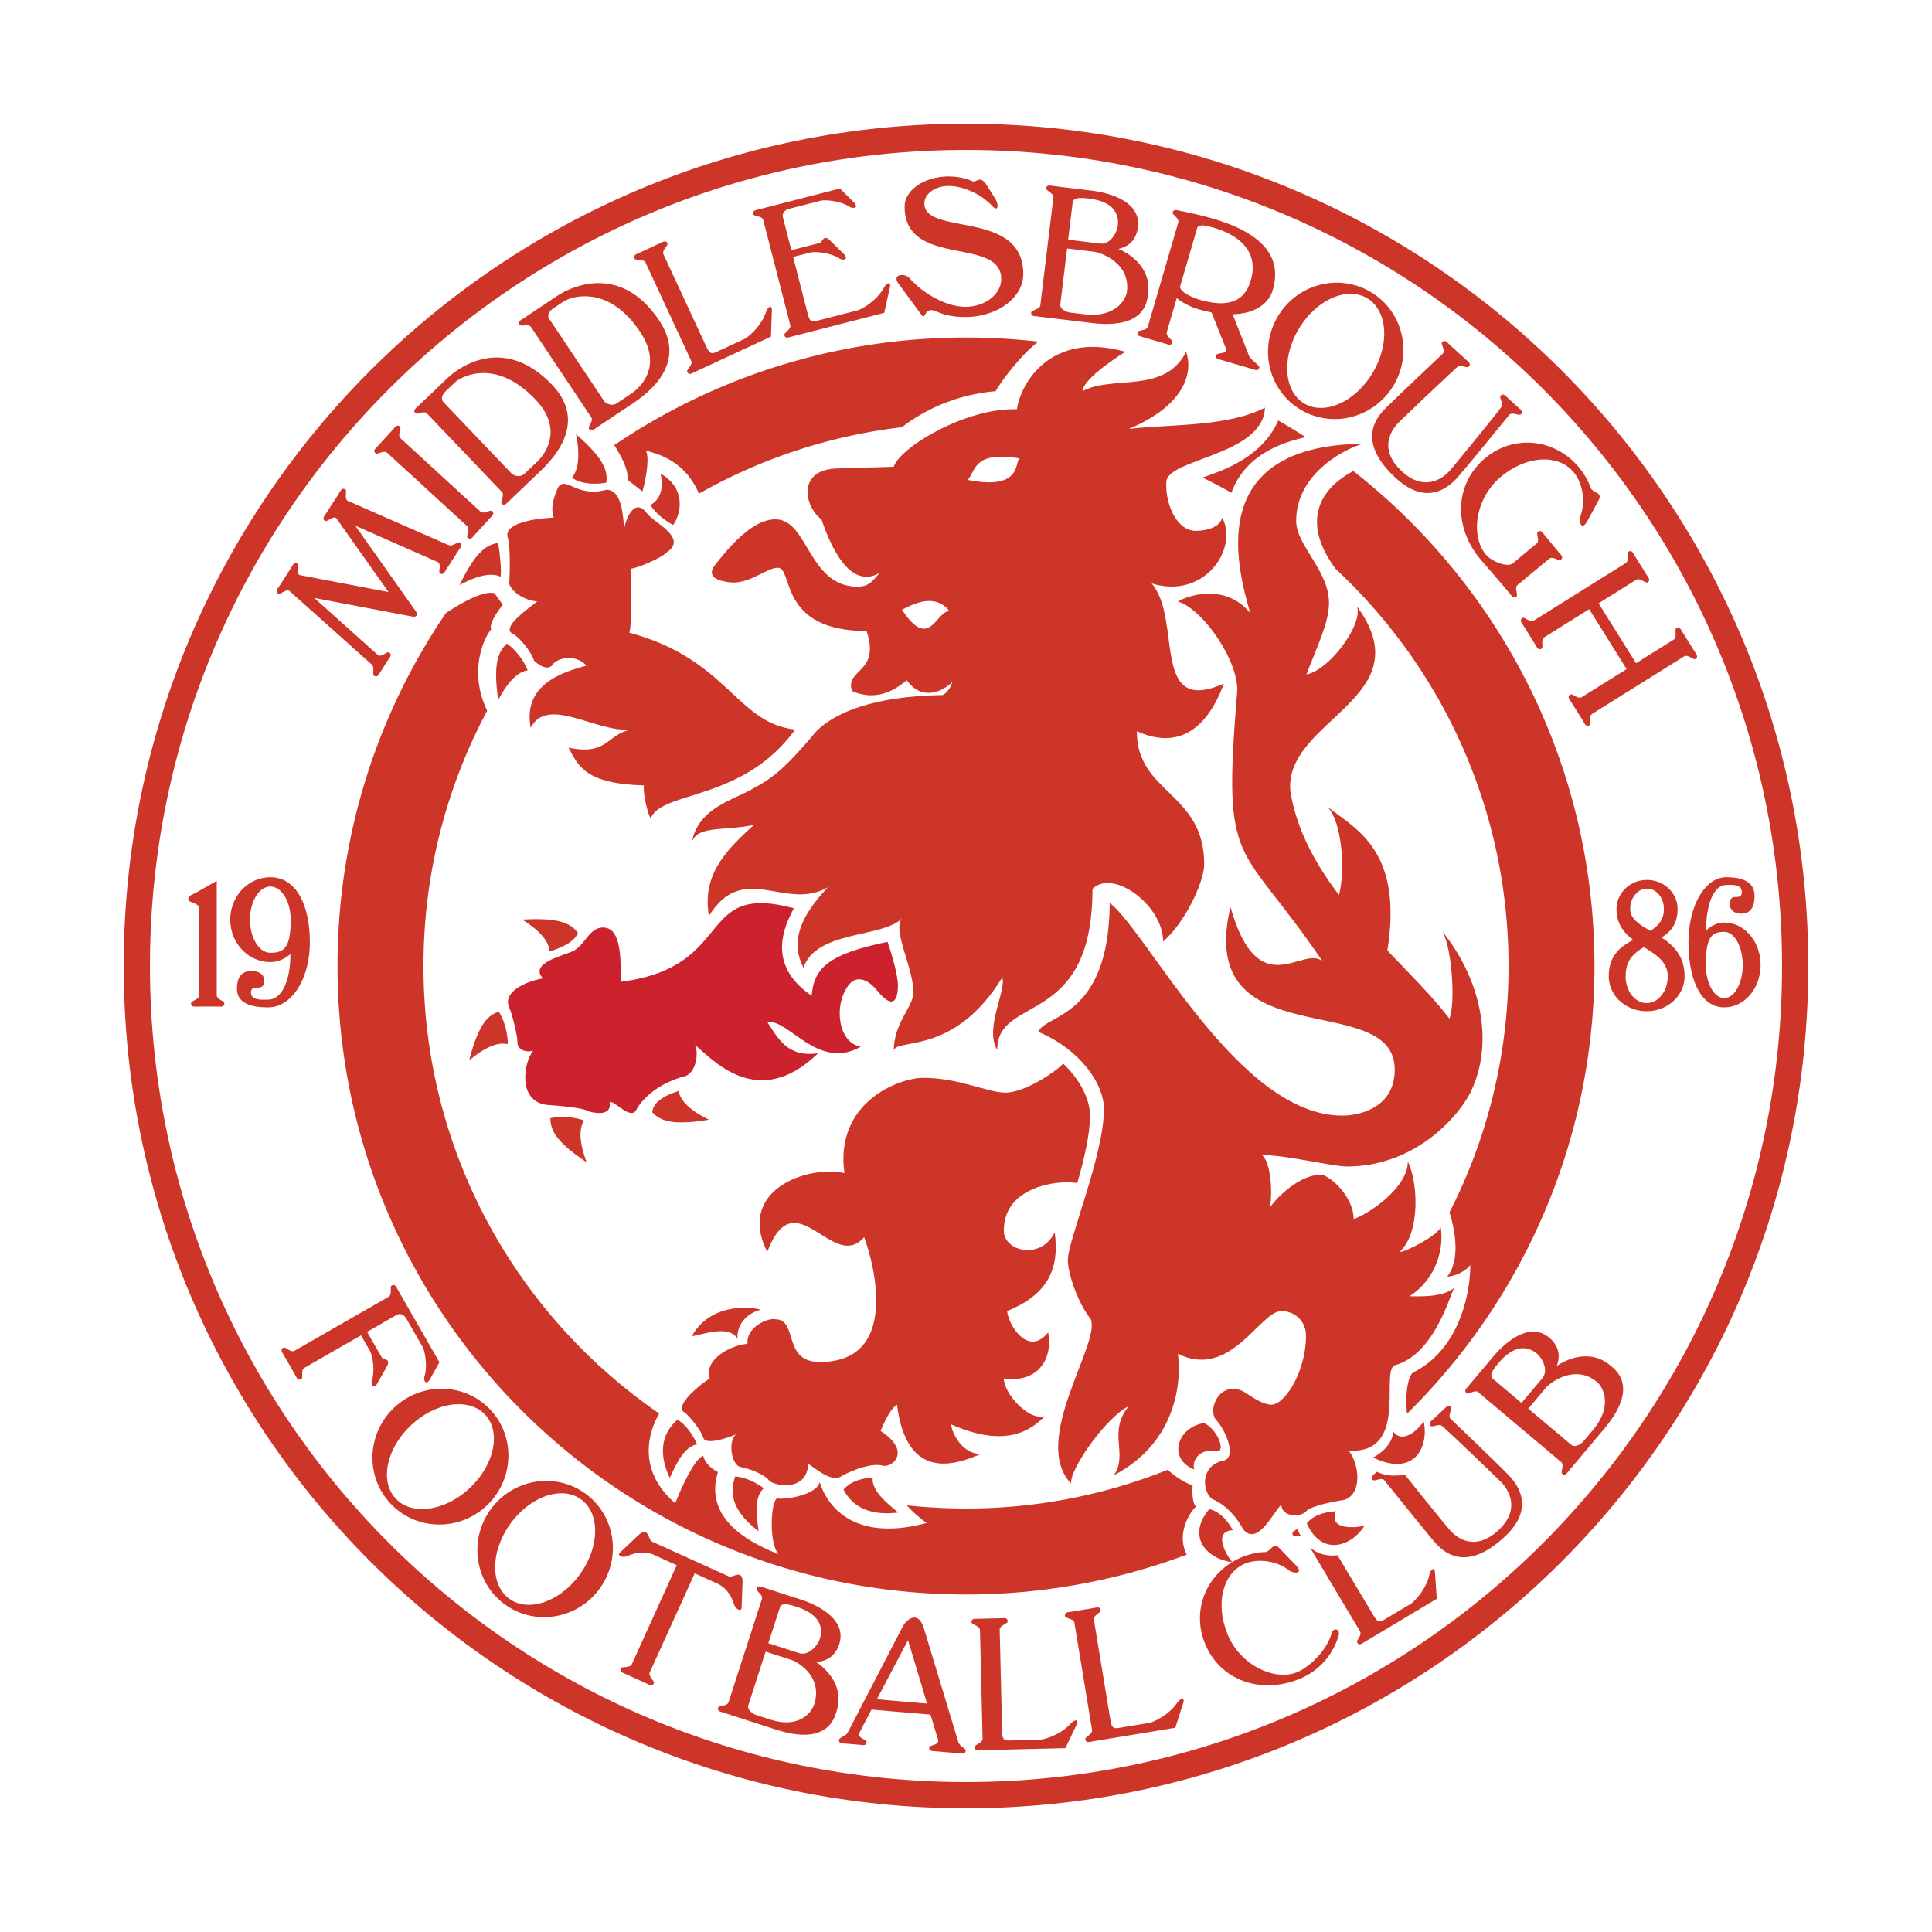 <svg data-type="color" xmlns="http://www.w3.org/2000/svg" width="2500" height="2500" viewBox="0 0 192.756 192.756" data-bbox="0 0 192.756 192.756">
    <g fill-rule="evenodd" clip-rule="evenodd">
        <path data-color="1" fill="#ffffff" d="M0 0h192.756v192.756H0z"></path>
        <path data-color="2" d="M96.378 180.414c46.411 0 84.036-37.625 84.036-84.036s-37.625-84.037-84.036-84.037-84.037 37.626-84.037 84.037 37.626 84.036 84.037 84.036" fill="#cd3529"></path>
        <path data-color="1" d="M96.378 177.795c44.966 0 81.417-36.453 81.417-81.417s-36.451-81.417-81.417-81.417c-44.964 0-81.417 36.452-81.417 81.417-.001 44.964 36.453 81.417 81.417 81.417" fill="#ffffff"></path>
        <path data-color="3" d="M89.589 98.285c-.035-.955-.45-2.605-1.042-4.316-5.9 1.229-7.327 2.586-7.573 5.371-4.59-3.113-2.684-7.005-1.769-8.717-9.867-2.673-5.688 5.85-17.242 7.324-.082-1.885.163-5.408-1.803-5.408-1.394 0-1.803 1.801-3.032 2.375-1.147.491-4.344 1.229-2.951 2.704-1.147.164-4.179 1.146-3.359 2.949.246.494.819 2.705.819 3.525 0 .49.656.982 1.557.736-.982 1.229-1.557 5.08 1.394 5.408 1.065.082 3.523.246 4.179.656.574.164 2.294.49 2.049-.902.41-.326 1.967 1.721 2.623.82.491-.984 2.048-2.705 4.917-3.443 1.065-.326 1.394-2.293.983-3.113 1.638 1.312 6.227 6.721 12.29.82-3.113.492-4.096-1.639-5.079-3.113 2.131-.328 5.079 4.916 9.341 2.459-2.294-.328-2.786-4.262-1.147-6.229.983-1.146 2.294 0 2.786.656 1.473 1.803 2.047 1.149 2.059-.562" fill="#cc222d"></path>
        <path data-color="2" d="M64.913 81.64c1.147-2.786 9.177-1.639 14.421-8.849-5.899-.656-6.719-7.047-16.552-9.669.328-.819.163-6.392.163-6.392.493 0 2.95-.983 3.606-1.64 2.131-1.475-1.434-2.99-2.048-3.933-1.23-1.558-2.049.655-2.212 1.476-.165-.984-.165-3.771-1.803-3.771-2.868.821-3.934-1.31-4.752-.326 0 0-.983 1.802-.492 3.113-.819 0-5.081.328-4.588 1.966.327.983.163 4.425.163 4.425-.163.491.984 1.803 2.786 1.967-1.311.983-3.276 2.458-2.622 3.114.983.491 2.13 2.131 2.293 2.785 0 0 1.148 1.147 1.803.492.328-.655 2.131-1.311 3.442 0-2.295.656-6.393 1.803-5.572 6.228 1.639-3.278 6.555.492 9.996.165-2.458.491-2.294 2.623-6.227 1.802.983 1.803 1.639 3.606 7.539 3.77-.165.491.328 2.786.656 3.277m38.675 21.305c.738-1.803 7.049-1.311 7.131-12.865 3.852 3.031 12.865 21.224 23.189 21.224 1.803 0 5.244-.82 5.244-4.59 0-8.193-19.994-.982-16.389-16.225 2.785 9.834 7.211 3.769 9.178 5.409-8.357-12.292-9.996-8.85-8.521-26.714.328-2.95-3.277-8.359-5.9-9.178 1.146-.655 4.754-1.802 7.211 1.146-1.146-4.097-4.916-16.715 11.309-16.88-1.475.328-6.719 2.787-6.719 7.703 0 2.458 3.275 4.917 3.275 8.194 0 1.922-1.164 4.265-2.252 7.125 2.252-.405 5.695-4.994 5.039-6.797 6.721 9.177-7.375 11.308-6.637 18.505.648 3.861 2.523 7.24 4.846 10.291.645-2.41.316-7.328-1.158-8.803 2.949 2.294 7.553 4.423 5.988 14.339 2.295 2.41 4.543 4.639 6.189 6.803.605-1.475.277-7.047-.705-8.686 3.604 4.426 5.244 10.653 2.949 15.733-.984 2.295-5.408 7.703-12.455 7.703-1.477 0-6.064-1.146-8.523-1.146.82.49 1.148 3.439.82 5.244.656-.984 2.949-3.279 5.08-3.279.818 0 3.277 2.131 3.277 4.426 1.477-.492 5.408-3.115 5.408-5.736.984 1.967 1.311 7.047-.818 9.014.656 0 3.77-1.639 4.096-2.459.328 1.967-.326 5.082-3.113 6.883.656 0 3.279.166 4.426-.818-.49 1.146-2.131 6.719-5.9 7.703-1.475.656 1.475 8.85-4.588 8.521 1.146 1.477 1.311 4.426-.492 4.916-1.148.164-3.441.656-3.77 1.148-.656.656-2.457.49-2.457-.656-.656.41-2.377 4.344-3.854 2.377-.408-.82-1.514-2.336-3.031-2.949-.982-.656-1.311-3.359 1.146-3.854 1.312-.326.166-3.113-.818-4.096-.818-1.146.492-3.934 2.785-2.785.984.654 1.969 1.309 2.787 1.309 1.311 0 3.441-3.275 3.441-6.881 0-1.477-1.146-2.459-2.457-2.459-2.131 0-5.082 6.883-10.326 4.262.328 2.293.164 8.686-6.391 12.125 1.475-2.129-.656-4.26 1.475-6.881-2.131.984-5.9 6.227-5.736 7.703-4.098-4.262 2.949-13.932 1.967-16.389-1.312-1.641-2.295-4.59-2.295-5.9 0-1.967 3.605-10.488 3.605-15.078.001-2.458-2.294-5.897-6.556-7.702" fill="#cd3529"></path>
        <path data-color="2" d="M70.156 143.426c.206.82 2.623 0 3.278-.328-.82.656-.492 3.115.491 3.277.984.164 2.458.818 2.786 1.312.328.49 3.769 1.311 3.934-1.641.982.656 2.458 1.969 3.441 1.146 0 0 2.459-1.309 3.934-.98.819.326 3.114-1.312-.164-3.443 0 0 .819-2.129 1.64-2.623.982 7.869 6.063 5.9 8.358 4.918-1.967 0-2.95-2.295-2.95-2.949 5.571 2.457 8.03.49 9.341-.818-1.639.49-4.096-2.297-4.096-3.77 3.439.49 4.916-1.969 4.424-4.59-1.967 2.459-3.932-.656-4.098-2.131 4.918-1.967 5.082-5.244 4.754-7.867-1.312 2.787-5.08 1.967-5.08-.164 0-4.424 5.408-5.08 7.332-4.74.693-2.426 1.271-4.895 1.271-6.73 0-1.557-.92-3.512-2.68-5.189-.68.764-3.793 2.895-5.76 2.895-1.803 0-4.59-1.475-8.195-1.475-2.459 0-8.85 2.457-7.867 9.504-3.605-.818-10.816 1.639-7.703 7.867 2.785-7.375 6.556 2.131 9.669-1.475.982 2.623 3.604 12.455-4.425 12.455-3.77 0-2.131-4.26-4.425-4.26-.819-.166-2.95.818-2.786 2.457-1.147 0-4.425 1.312-3.769 3.443-.821.49-3.688 2.785-2.5 3.398.371.247 1.681 1.804 1.845 2.501m-2.458-34.58c-.409.164-2.541.736-2.622 2.131.738.736 1.721 1.393 5.654.736-.656-.328-2.786-1.393-3.032-2.867m-9.423 2.949c-.411-.16-1.803-.572-3.371-.234.035 1.043.306 2.193 3.626 4.4-.255-.688-1.084-2.92-.255-4.166m-7.62-7.619c.014-.441-.056-1.893-.896-3.258-.972.377-1.968 1.014-2.951 4.879.563-.469 2.397-1.992 3.847-1.621m4.178-9.261c.424-.121 2.458-.737 2.827-1.85-.657-.808-1.569-1.562-5.548-1.314.619.394 2.628 1.672 2.721 3.164m-2.188-28.036c-.154-.414-.771-1.727-2.067-2.673-.754.721-1.433 1.687-.874 5.635.343-.648 1.461-2.752 2.941-2.962m-2.704-9.342c.101-.429-.024-2.119-.239-3.369-1.028.181-2.13.609-3.85 4.206.644-.348 2.74-1.482 4.089-.837m7.125-9.89c.837.643 2.232.724 3.435.505.1-1.039-.02-2.214-3.028-4.832.163.715.574 3.201-.407 4.327m7.825 2.746c.554.887 1.536 1.584 2.262 1.984.646-.819 1.529-3.514-1.246-5.128.315 1.532-.012 2.556-1.016 3.144" fill="#cd3529"></path>
        <path data-color="2" d="M73.598 133.594c-.163-1.312.82-2.541 2.284-2.92-.99-.326-4.987-.688-6.855 2.625.732-.004 3.67-1.264 4.571.295m-4.043 10.515c-.148-.416-1.038-2.037-1.99-2.455-.765.709-2.326 2.428-.745 5.787.352-.644 1.251-3.142 2.735-3.332m6.649 4.377c-.348-.271-1.531-1.09-2.863-1.178-.265 1.008-.972 2.92 2.34 5.455-.047-.73-.628-3.322.523-4.277m10.871-1.07c-.44.039-2.004.107-2.917 1.203.493.918 1.731 2.756 5.452 2.283-.532-.504-2.725-2.002-2.535-3.486m46.216 3.361c-.439.037-2.004.105-2.916 1.201 1.484 3.328 4.434 2.346 5.779.234-.361.145-3.72.638-2.863-1.435m5.709-7.951c-.01.928-.832 1.992-2.014 2.592 4.215 2.023 5.605-1.178 5.049-3.619-.152.359-1.939 2.486-3.035 1.027m-15.992 9.834c-.229-.379-.969-1.758-2.354-2.1-2.35 2.785-.18 5.014 2.307 5.305-.289-.263-2.193-3.072.047-3.205m-1.395-7.865c.537-.428-.215-2.148-1.471-2.826-2.705.434-3.688 3.588-.965 4.648-.306-.609.235-2.252 2.436-1.822M71.304 56.402c.819-.984 3.441-4.589 6.063-4.589 3.278 0 3.278 6.719 8.194 6.719 1.229 0 1.557-.696 2.233-1.392-.758.41-3.38 1.885-5.837-5.327-1.64-1.147-2.624-5.08 1.801-5.08l5.409-.165c.654-1.966 7.21-5.9 12.292-5.735.328-2.459 3.277-7.867 10.816-5.735 0 0-4.262 2.622-4.262 3.932 2.949-1.639 8.193.328 10.326-3.932.654 1.801.164 5.244-5.736 7.702 3.932-.491 9.832-.164 13.602-2.131-.162 4.753-9.67 5.082-9.832 7.375-.166 1.803.818 4.916 2.949 4.916.656 0 2.295-.163 2.623-1.31 1.639 3.113-1.803 8.194-7.047 6.556 3.113 3.604-.166 13.274 7.209 9.996-1.146 3.114-3.604 7.047-8.686 4.753 0 6.228 6.721 6.063 6.721 13.275 0 1.803-1.967 5.9-4.098 7.703 0-3.605-4.998-7.293-7.047-5.246 0 13.932-9.506 10.489-9.506 16.063-1.311-2.131.982-6.066.492-7.213-4.917 8.031-10.817 5.9-10.817 7.375 0-2.949 1.966-4.426 1.966-5.9 0-2.457-2.131-6.227-1.147-7.375-1.967 1.968-8.522 1.147-9.833 4.917-.493-1.148-1.803-3.606 2.458-8.031-4.261 2.458-8.441-2.704-11.882 2.868-.656-3.934 1.393-6.31 4.506-9.096-2.95.656-5.736 0-6.227 1.803.655-3.606 4.261-4.26 6.392-5.572 2.131-1.147 3.441-2.541 5.572-4.998 1.311-1.803 4.917-4.016 12.947-4.18.329.083 1.064-.82 1.064-1.311-.164.328-2.704 2.376-4.507-.165-.738.574-2.728 2.294-5.489 1.065-.656-2.294 2.867-1.72 1.474-5.982-8.849 0-7.292-6.31-8.849-6.31-1.23 0-3.032 1.884-5.162 1.393-.573-.079-2.046-.407-1.145-1.636m30.483-10.652c-4.754-.82-4.426 1.311-5.245 2.13 5.737 1.147 4.589-2.13 5.245-2.13M94.74 60.991c-1.64-2.131-4.262-.328-4.753-.165 2.786 4.262 3.441 0 4.753.165" fill="#cd3529"></path>
        <path data-color="2" d="M103.592 34.087c-1.875 1.436-3.771 4.083-4.264 4.943-4.355.384-7.434 2.128-9.343 3.595a53.8 53.8 0 0 0-20.25 6.627c-1.542-3.593-4.573-4.026-5.315-4.322.493.82-.163 3.606-.328 4.097l-1.475-1.147c.102-1.01-.657-2.405-1.33-3.472C71.3 37.633 83.378 33.676 96.378 33.676q3.662.002 7.214.411m19.269 15.076c.725-2.005 2.488-4.475 7.412-5.544a63 63 0 0 0-2.74-1.667c-1.611 3.632-5.324 4.921-7.564 5.697q1.474.713 2.892 1.514m17.52 91.886c-.23-2.006.125-4.025.738-4.178 4.426-2.295 5.572-7.703 5.572-10.654-.492.656-1.639 1.148-2.295 1.148 1.312-1.67.783-4.66.219-6.406 3.768-7.375 5.891-15.73 5.891-24.581 0-15.632-6.627-29.716-17.225-39.597-2.951-3.92-2.467-7.536 1.742-9.785 14.646 11.478 24.057 29.331 24.057 49.381 0 17.484-7.156 33.299-18.699 44.672m-49.899 9.139c.668.77 1.629 1.537 1.964 1.76-9.178 2.459-10.653-4.098-10.653-4.098-.328 1.312-3.441 1.803-4.261 1.641-.656.326-.82 4.588.163 5.572-6.719-2.623-6.719-6.064-6.063-8.195-1.312-.654-1.476-1.639-1.476-1.639-1.147.49-2.786 4.752-2.786 4.752-3.914-3.373-2.601-7.252-1.598-8.953-14.205-9.756-23.521-26.115-23.521-44.649 0-9.208 2.3-17.879 6.355-25.472-1.964-4.066-.184-7.52.409-8.113-.328-.656 1.147-2.458 1.147-2.458l-.819-1.147c-1.134-.31-3.34.993-4.843 1.96-6.832 10.041-10.824 22.169-10.824 35.229 0 34.628 28.074 62.702 62.702 62.702a62.6 62.6 0 0 0 22.028-3.977c-.951-1.789-.023-3.855.916-4.795-.49-.492-.328-2.131-.328-2.131-.613-.123-1.801-.887-2.484-1.539a54 54 0 0 1-20.132 3.865 55 55 0 0 1-5.896-.315M39.959 43.729c-.333-.305.129-.992-.051-1.158-.303-.277-.492.05-.712.292l-1.495 1.63c-.221.243-.531.458-.229.735.181.166.825-.355 1.158-.05l7.974 7.309c.332.305-.131.992.049 1.158.303.277.491-.05.712-.292l1.495-1.63c.223-.243.532-.459.229-.736-.181-.166-.825.354-1.158.051zm-6.385 8c-.245-.377-.926.379-1.133.245-.345-.221-.076-.487.1-.763l1.264-1.964c.178-.275.308-.63.653-.408.206.132-.149.952.245 1.132l10.028 4.403c.458.197.926-.378 1.133-.246.345.223.076.487-.101.763l-1.219 1.895c-.177.276-.308.631-.652.409-.208-.133.211-.934-.247-1.132l-8.197-3.615 6.034 8.533c.279.399.027.603-.344.534l-9.789-1.861 6.334 5.68c.362.307.925-.378 1.132-.246.344.222.077.487-.102.763l-.741 1.155c-.179.274-.308.629-.654.409-.206-.135.106-.809-.245-1.133l-8.168-7.299c-.345-.296-.925.379-1.132.247-.344-.222-.077-.489.102-.763l1.163-1.81c.177-.275.308-.631.652-.408.208.133-.186 1.048.246 1.133l8.831 1.685zm10.653-11.622 6.792 7.112c.282.295.931.414 1.315.045l1.305-1.245c.503-.48 2.764-3.037-.235-6.178-4.075-4.268-7.543-2.145-8.017-1.692l-.918.878c-.415.396-.468.844-.242 1.08l-1.62 1.15c-.312-.325-.989.151-1.16-.025-.281-.298.041-.493.278-.719l2.904-2.773c1.258-1.201 5.706-4.315 10.459.663 1.67 1.748 2.936 4.673-1.197 8.623l-3.112 2.97c-.237.227-.447.541-.731.245-.168-.178.338-.832.027-1.159l-7.469-7.823zm10.554-8.319 5.457 8.179c.228.341.846.569 1.289.273l1.5-1.001c.579-.386 3.249-2.513.838-6.125-3.274-4.907-7.058-3.417-7.603-3.053l-1.058.705c-.475.317-.605.748-.423 1.022l-1.795.852c-.25-.374-1-.021-1.136-.225-.228-.342.124-.479.397-.66l3.34-2.229c1.448-.965 6.367-3.262 10.187 2.463 1.341 2.012 2.084 5.112-2.672 8.286l-3.579 2.387c-.273.182-.534.455-.762.113-.137-.204.478-.76.228-1.136l-6.003-8.998zm14.554 5.317c-.297.138-.598.368-.77-.004-.104-.224.588-.68.398-1.088l-4.554-9.811c-.19-.408-.985-.175-1.088-.399-.172-.371.195-.453.493-.59l2.007-.932c.297-.138.597-.366.77.004.103.223-.587.68-.399 1.088l4.228 9.106c.275.594.431.929 1.025.653l2.826-1.312c.333-.155 1.685-1.233 2.168-2.722.16-.437.517-.738.575-.223l-.096 2.711zm13.469-13.132 1.42 1.412c.472.514-.124.667-.543.352-.898-.531-2.33-.672-2.846-.539l-1.706.438 1.427 5.557c.163.634.254.992.889.828l4.127-1.06c.358-.091 1.883-.906 2.629-2.282.235-.399.641-.63.605-.114l-.589 2.648-9.207 2.364c-.318.082-.654.253-.756-.143-.062-.238.702-.562.589-.999l-2.691-10.477c-.112-.437-.936-.351-.997-.588-.102-.398.275-.41.593-.492l8.056-2.069 1.42 1.412c.47.514-.125.667-.544.353-.898-.531-2.331-.67-2.846-.538l-3.057.785c-.634.163-.741.571-.67.849l.846 3.293 2.858-.733c.24-.063.324-.889.993-.257m10.768 7.165c-1.475-.737-1.126.873-1.62.298l-2.294-3.113c-.737-.984.656-1.147 1.16-.492 1.134 1.311 3.494 2.78 5.478 2.78 1.985 0 3.592-1.245 3.592-2.78 0-4.261-9.634-1.065-9.634-7.211 0-1.664 1.972-3.013 4.403-3.013.815 0 1.58.152 2.234.416.551.384.797-.763 1.618.548l.818 1.311c.328.574.279 1.312-.352.656-1.123-1.229-2.975-1.984-4.319-1.984-1.345 0-2.433.778-2.433 1.738 0 3.278 9.867.574 9.867 7.047 0 2.368-2.596 4.289-5.795 4.289-1.024 0-1.886-.145-2.723-.49m12.215-.775.676-5.572 2.766.336c.365.043 3.57.973 3.205 3.983-.09.732-1.117 2.625-4.25 2.245l-1.465-.178c-.285-.033-.99-.326-.932-.814l-1.992.088c-.055.447-.883.469-.912.715-.051.406.326.369.65.409l5.369.65c5.451.663 5.557-2.255 5.643-2.946.305-2.522-1.713-3.923-2.969-4.446 1.609-.342 1.889-1.629 1.953-2.158.355-2.927-3.738-3.548-4.592-3.653l-3.824-.463c-.324-.04-.682-.166-.73.241-.029.244.77.465.715.913l1.922.48c.051-.407.518-.515 1.494-.396.65.079 3.299.358 3.008 2.758-.064.529-.682 1.878-1.779 1.745l-3.174-.386.451-3.721-1.922-.48-1.303 10.737z" fill="#cd3529"></path>
        <path data-color="2" d="m117.553 22.2-3.029 10.384c-.127.432-.947.321-1.018.557-.113.393.264.417.578.51l2.123.62c.316.091.646.273.762-.12.068-.236-.684-.584-.557-1.017l.998-3.421c.244.328 1.396.92 2.064 1.114q.732.214 1.395.337l1.48 3.704c.154.428-.947.32-1.016.557-.115.394.264.418.578.508l2.969.868c.314.091.646.273.762-.121.066-.235-.812-.727-1.012-1.146l-1.654-4.179c2.309-.056 3.623-1.108 4.01-2.434 1.688-5.781-6.252-7.243-9.082-7.855-.332-.032-.795-.274-.908.119-.07.234.682.582.557 1.015l1.889.55c.066-.235.479-.329.871-.214 0 0 5.793.921 4.475 5.445-.494 1.69-1.744 2.904-5.127 1.917-.512-.148-2.078-.776-1.906-1.367l1.688-5.782zm9.953 9.344c1.945-3.233 6.1-4.305 9.281-2.392 3.18 1.913 4.184 6.085 2.238 9.318-1.945 3.234-6.1 4.305-9.281 2.393s-4.183-6.084-2.238-9.319l2.084 1.255c-1.74 2.894-1.506 6.23.523 7.451s5.086-.138 6.826-3.033 1.506-6.231-.523-7.452c-2.027-1.219-5.084.138-6.826 3.033zm12.387 15.507c-2.66-2.436-.719-4.493-.416-4.825.389-.423 5.316-5.077 5.902-5.595.336-.276.99.13 1.158-.051.275-.302-.051-.491-.293-.711l-1.631-1.494c-.242-.222-.459-.531-.736-.229-.166.181.387.853.051 1.158-.445.426-5.316 5.019-5.814 5.562-.666.726-2.91 3.115 1.17 6.851 3.082 2.823 5.258.871 6.088-.035.748-.816 4.764-5.749 5.205-6.289.305-.332.99.13 1.156-.051.277-.303-.051-.491-.291-.712l-.996-.913c-.242-.223-.459-.532-.736-.229-.166.182.355.825.051 1.158-.271.417-4.756 5.922-5.172 6.374-.651.709-2.491 2.051-4.696.031m18.748 1.455a6.6 6.6 0 0 0-1.08-1.842c-2.367-2.857-6.453-3.381-9.359-.974-3.059 2.534-3.223 6.822-.531 10.072.287.346 2.201 2.539 2.934 3.422.209.252.383.589.695.326.191-.156-.238-.866.109-1.153l3.156-2.613c.346-.288.963.265 1.154.108.314-.262.018-.494-.193-.746l-1.41-1.704c-.211-.252-.383-.589-.697-.328-.189.157.238.866-.109 1.154l-2.396 1.986c-.475.392-2.031-.115-2.689-.912-1.512-1.823-1.07-5.585 1.529-7.739 2.602-2.155 5.746-2.268 7.258-.442.863 1.042 1.23 2.889.656 4.386-.152.409.059 1.564.682.516l1.195-2.215c.305-.784-.774-.587-.904-1.302m3.648 18.247-4.48 2.801c-.383.24-.922-.39-1.129-.26-.35.217-.084.486.09.764l1.174 1.875c.174.279.301.635.646.418.209-.131-.121-.89.262-1.13l9.17-5.734c.383-.239.922.391 1.131.26.346-.217.08-.485-.092-.764l-1.174-1.876c-.174-.278-.301-.634-.646-.417-.209.131.121.89-.262 1.13l-3.752 2.346-3.736-5.975 3.752-2.347c.383-.24.922.391 1.129.261.348-.218.084-.487-.09-.765l-1.174-1.875c-.174-.278-.299-.635-.648-.417-.207.13.123.89-.258 1.128l-9.172 5.736c-.381.238-.922-.391-1.129-.261-.348.218-.082.488.092.765l1.172 1.876c.174.277.301.634.648.417.207-.13-.123-.891.26-1.128l4.48-2.803zm-64.353 107.86c-.328.008-.693.1-.703-.311-.006-.246.809-.389.799-.84l-.26-10.812c-.01-.451-.833-.555-.839-.799-.009-.41.361-.338.689-.346l2.211-.053c.328-.008.695-.098.705.311.004.246-.811.389-.799.84l.24 10.035c.016.656.025 1.023.68 1.008l3.113-.076c.369-.008 2.039-.459 3.076-1.631.318-.334.768-.469.615.027l-1.17 2.447zm-59.165-45.232c.393-.225.09-.994.304-1.117.355-.205.467.156.63.441l4.14 7.213-.982 1.744c-.371.59-.676.057-.483-.43.272-1.008.026-2.424-.239-2.887l-1.571-2.736c-.326-.568-.748-.562-.997-.42l-2.949 1.693 1.467 2.557c.124.215.941.076.51.889l-.983 1.746c-.369.588-.675.057-.483-.432.273-1.008.025-2.426-.24-2.887l-.877-1.527-5.649 3.242c-.391.225-.09.996-.303 1.119-.355.203-.469-.156-.632-.441l-1.101-1.918c-.164-.285-.417-.564-.062-.77.213-.121.729.527 1.119.305zm.559 11.057c2.747-2.588 7.037-2.498 9.583.203s2.385 6.988-.36 9.578c-2.746 2.588-7.037 2.498-9.583-.203-2.548-2.702-2.386-6.989.36-9.578l1.67 1.771c-2.459 2.316-3.133 5.592-1.51 7.314 1.625 1.723 4.935 1.24 7.393-1.076s3.133-5.592 1.508-7.314c-1.625-1.725-4.934-1.242-7.391 1.076zm9.601 10.185c2.203-3.064 6.433-3.791 9.446-1.625 3.015 2.168 3.671 6.408 1.468 9.473-2.203 3.062-6.431 3.791-9.446 1.623-3.015-2.166-3.671-6.408-1.468-9.471l1.976 1.42c-1.972 2.742-2.012 6.088-.09 7.471 1.924 1.383 5.082.279 7.053-2.465 1.971-2.742 2.012-6.086.089-7.467-1.923-1.383-5.08-.281-7.053 2.461zm23.793 6.66c.373.168 1.412-.834 1.359.672l-.094 2.387c.038.512-.576.279-.762-.301-.19-.672-.708-1.613-1.641-2.037l-2.275-1.031-4.481 9.877c-.187.41.51.859.408 1.084-.17.373-.472.146-.77.012l-2.016-.914c-.297-.135-.668-.215-.498-.586.1-.225.898.002 1.084-.408l4.481-9.877-2.277-1.033c-.933-.424-1.982-.191-2.612.107-.56.24-1.139-.066-.729-.377l1.734-1.643c1.099-1.031 1.029.412 1.402.582zm15.988 12.358 3.783.322-1.902-6.326-3.107 5.898zl-.091 1.066-1.665-.143-1.237 2.359c-.204.455.767.641.747.885-.035.41-.395.295-.721.268l-1.368-.115c-.327-.027-.701.021-.667-.387.021-.246.643-.295.886-.748l5.463-10.531c.388-.73 1.542-1.701 2.122.178l3.417 11.291c.161.527.767.641.747.887-.035.408-.396.295-.723.268l-2.245-.191c-.327-.029-.701.023-.667-.385.021-.246 1.006-.223.886-.748l-.761-2.529-4.215-.357zm20.304 4.097c-.322.053-.674.193-.74-.211-.039-.242.748-.496.676-.941l-1.756-10.674c-.072-.443-.902-.432-.941-.676-.066-.404.311-.383.633-.436l2.184-.359c.324-.053.674-.193.74.211.041.242-.748.496-.676.941l1.631 9.906c.105.646.166 1.01.812.902l3.074-.506c.361-.059 1.953-.736 2.818-2.041.27-.377.695-.572.613-.059l-.822 2.584zm-34.355-3.617 1.727-5.34 2.651.857c.351.111 3.123 1.525 2.191 4.41-.228.701-1.402 2.475-4.404 1.504l-1.403-.453c-.274-.089-.914-.509-.762-.978l-1.972-.293c-.139.43-.956.295-1.032.527-.125.393.251.426.562.527l5.146 1.662c5.224 1.689 5.884-1.154 6.099-1.816.782-2.418-.932-4.178-2.067-4.932 1.645-.027 2.166-1.238 2.331-1.744.906-2.809-2.993-4.197-3.812-4.461l-3.665-1.184c-.312-.102-.638-.293-.764.098-.076.234.667.602.527 1.031l1.796.838c.126-.391.605-.406 1.541-.104.624.201 3.17.98 2.427 3.281-.163.506-1.026 1.713-2.08 1.373l-3.041-.984 1.154-3.566-1.796-.838-3.326 10.291zm65.515-22.986c1.314 1.654 4.182 5.207 4.5 5.547.307.33 2.205 2.426 4.842-.033 2.189-2.039.996-3.979.34-4.684-.42-.449-5.551-5.355-5.945-5.658-.309-.33-.992.137-1.16-.041-.279-.301.047-.492.287-.715l.988-.924c.24-.221.453-.533.734-.232.166.178-.35.828-.043 1.156.506.482 5.105 4.877 5.859 5.688.84.896 2.611 3.221-.445 6.07-4.047 3.771-6.252 1.346-6.922.627-.502-.539-4.697-5.762-5.086-6.238-.275-.357-.988.139-1.156-.041-.281-.299.045-.49.285-.715l.109-.102c.682.293 1.295.5 2.813.295m-10.364 6.154c-.312-.051-.709.049-.797-.1-.211-.35.148-.469.43-.639.051.12.166.397.367.739m.883 1.094c.617.531 1.502.93 2.744.779l3.541 5.916c.334.562.523.879 1.086.543l2.674-1.598c.316-.189 1.547-1.402 1.873-2.936.113-.449.436-.787.549-.279l.186 2.705-7.174 4.289c-.281.168-.557.428-.766.076-.127-.209.514-.736.281-1.123zm-1.037 13.123c-3.912 1.584-7.951.133-9.441-3.549-1.418-3.496.316-7.234 3.756-8.629a6.7 6.7 0 0 1 2.082-.473c.719.09.859-.996 1.516-.469l1.75 1.812c.811.91-.354.762-.697.492-1.254-1-3.127-1.207-4.381-.699-2.195.891-3.039 3.92-1.77 7.051 1.268 3.131 4.721 4.688 6.916 3.799 1.285-.521 3.035-2.219 3.475-3.932.129-.484.852-.477.701.23a6.68 6.68 0 0 1-3.907 4.367M21.625 87.885l-2.151 1.229c-.286.142-.696.246-.696.656 0 .246 1.105.369 1.105.819v8.686c0 .451-.819.574-.819.82 0 .408.369.328.696.328h1.925c.328 0 .698.08.698-.328 0-.246-.759-.369-.759-.82zm5.348-.36c2.664 0 3.939 2.907 3.939 6.491s-1.768 6.488-4.164 6.488c-1.824 0-3.104-.471-3.104-1.857 0-.684.154-1.77 1.444-1.77.594 0 1.27.225 1.27.963 0 1.27-1.314.189-1.314 1.189 0 .838 1.251.703 1.704.703 1.414 0 2.233-1.996 2.226-4.543-.561.479-1.237.796-2.001.796-2.209 0-3.998-1.894-3.998-4.229 0-2.337 1.789-4.231 3.998-4.231v.928c-1.121 0-2.028 1.479-2.028 3.303s.907 3.302 2.028 3.302c1.393 0 2.028-.517 2.028-3.302 0-1.824-.907-3.303-2.028-3.303zm145.058 12.979c-2.412 0-3.57-2.904-3.57-6.488s1.604-6.491 3.775-6.491c1.654 0 2.812.474 2.812 1.858 0 .685-.139 1.771-1.309 1.771-.539 0-1.152-.226-1.152-.964 0-1.271 1.191-.188 1.191-1.19 0-.837-1.133-.703-1.543-.703-1.281 0-2.023 1.995-2.018 4.544.508-.479 1.121-.796 1.812-.796 2.002 0 3.625 1.895 3.625 4.23.002 2.336-1.621 4.229-3.623 4.229v-.926c1.016 0 1.84-1.479 1.84-3.303 0-1.825-.824-3.302-1.84-3.302-1.262 0-1.838.517-1.838 3.302 0 1.824.824 3.303 1.838 3.303zm-7.742.383c-2.088 0-3.781-1.557-3.781-3.477 0-2.101 1.178-2.968 2.439-3.634-.922-.698-1.666-1.582-1.666-3.085 0-1.601 1.363-2.898 3.045-2.898v.869c-.928 0-1.68.909-1.68 2.029 0 .997.924 1.554 2.008 2.179.777-.483 1.354-1.094 1.354-2.179 0-1.12-.752-2.029-1.682-2.029v-.869c1.682 0 3.047 1.297 3.047 2.898 0 1.521-.711 2.286-1.6 2.848 1.209.792 2.297 1.862 2.297 3.871 0 1.92-1.691 3.477-3.781 3.477v-.812c1.162 0 2.102-1.193 2.102-2.664 0-1.445-1.154-2.15-2.369-2.911-1 .569-1.832 1.298-1.832 2.911 0 1.471.939 2.664 2.1 2.664v.812zm-7.516 43.269-4.293-3.613 1.793-2.133c.238-.281 2.77-2.455 5.09-.502.562.475 1.584 2.371-.447 4.785l-.949 1.129c-.186.219-.817.651-1.194.334l-1.016 1.715c.344.291-.09.996.1 1.156.312.264.486-.07.699-.322l3.482-4.139c3.537-4.197 1.152-5.883.621-6.334-1.943-1.635-4.221-.713-5.346.053.596-1.533-.33-2.473-.736-2.816-2.258-1.898-5.016 1.188-5.57 1.846l-2.482 2.945c-.211.252-.51.48-.197.744.189.16.811-.389 1.156-.1l1.453-1.344c-.312-.266-.146-.715.486-1.467.422-.502 2.105-2.566 3.955-1.01.406.344 1.199 1.6.484 2.445l-2.059 2.445-2.867-2.414-1.453 1.344 8.273 6.967z" fill="#cd3529"></path>
    </g>
</svg>

